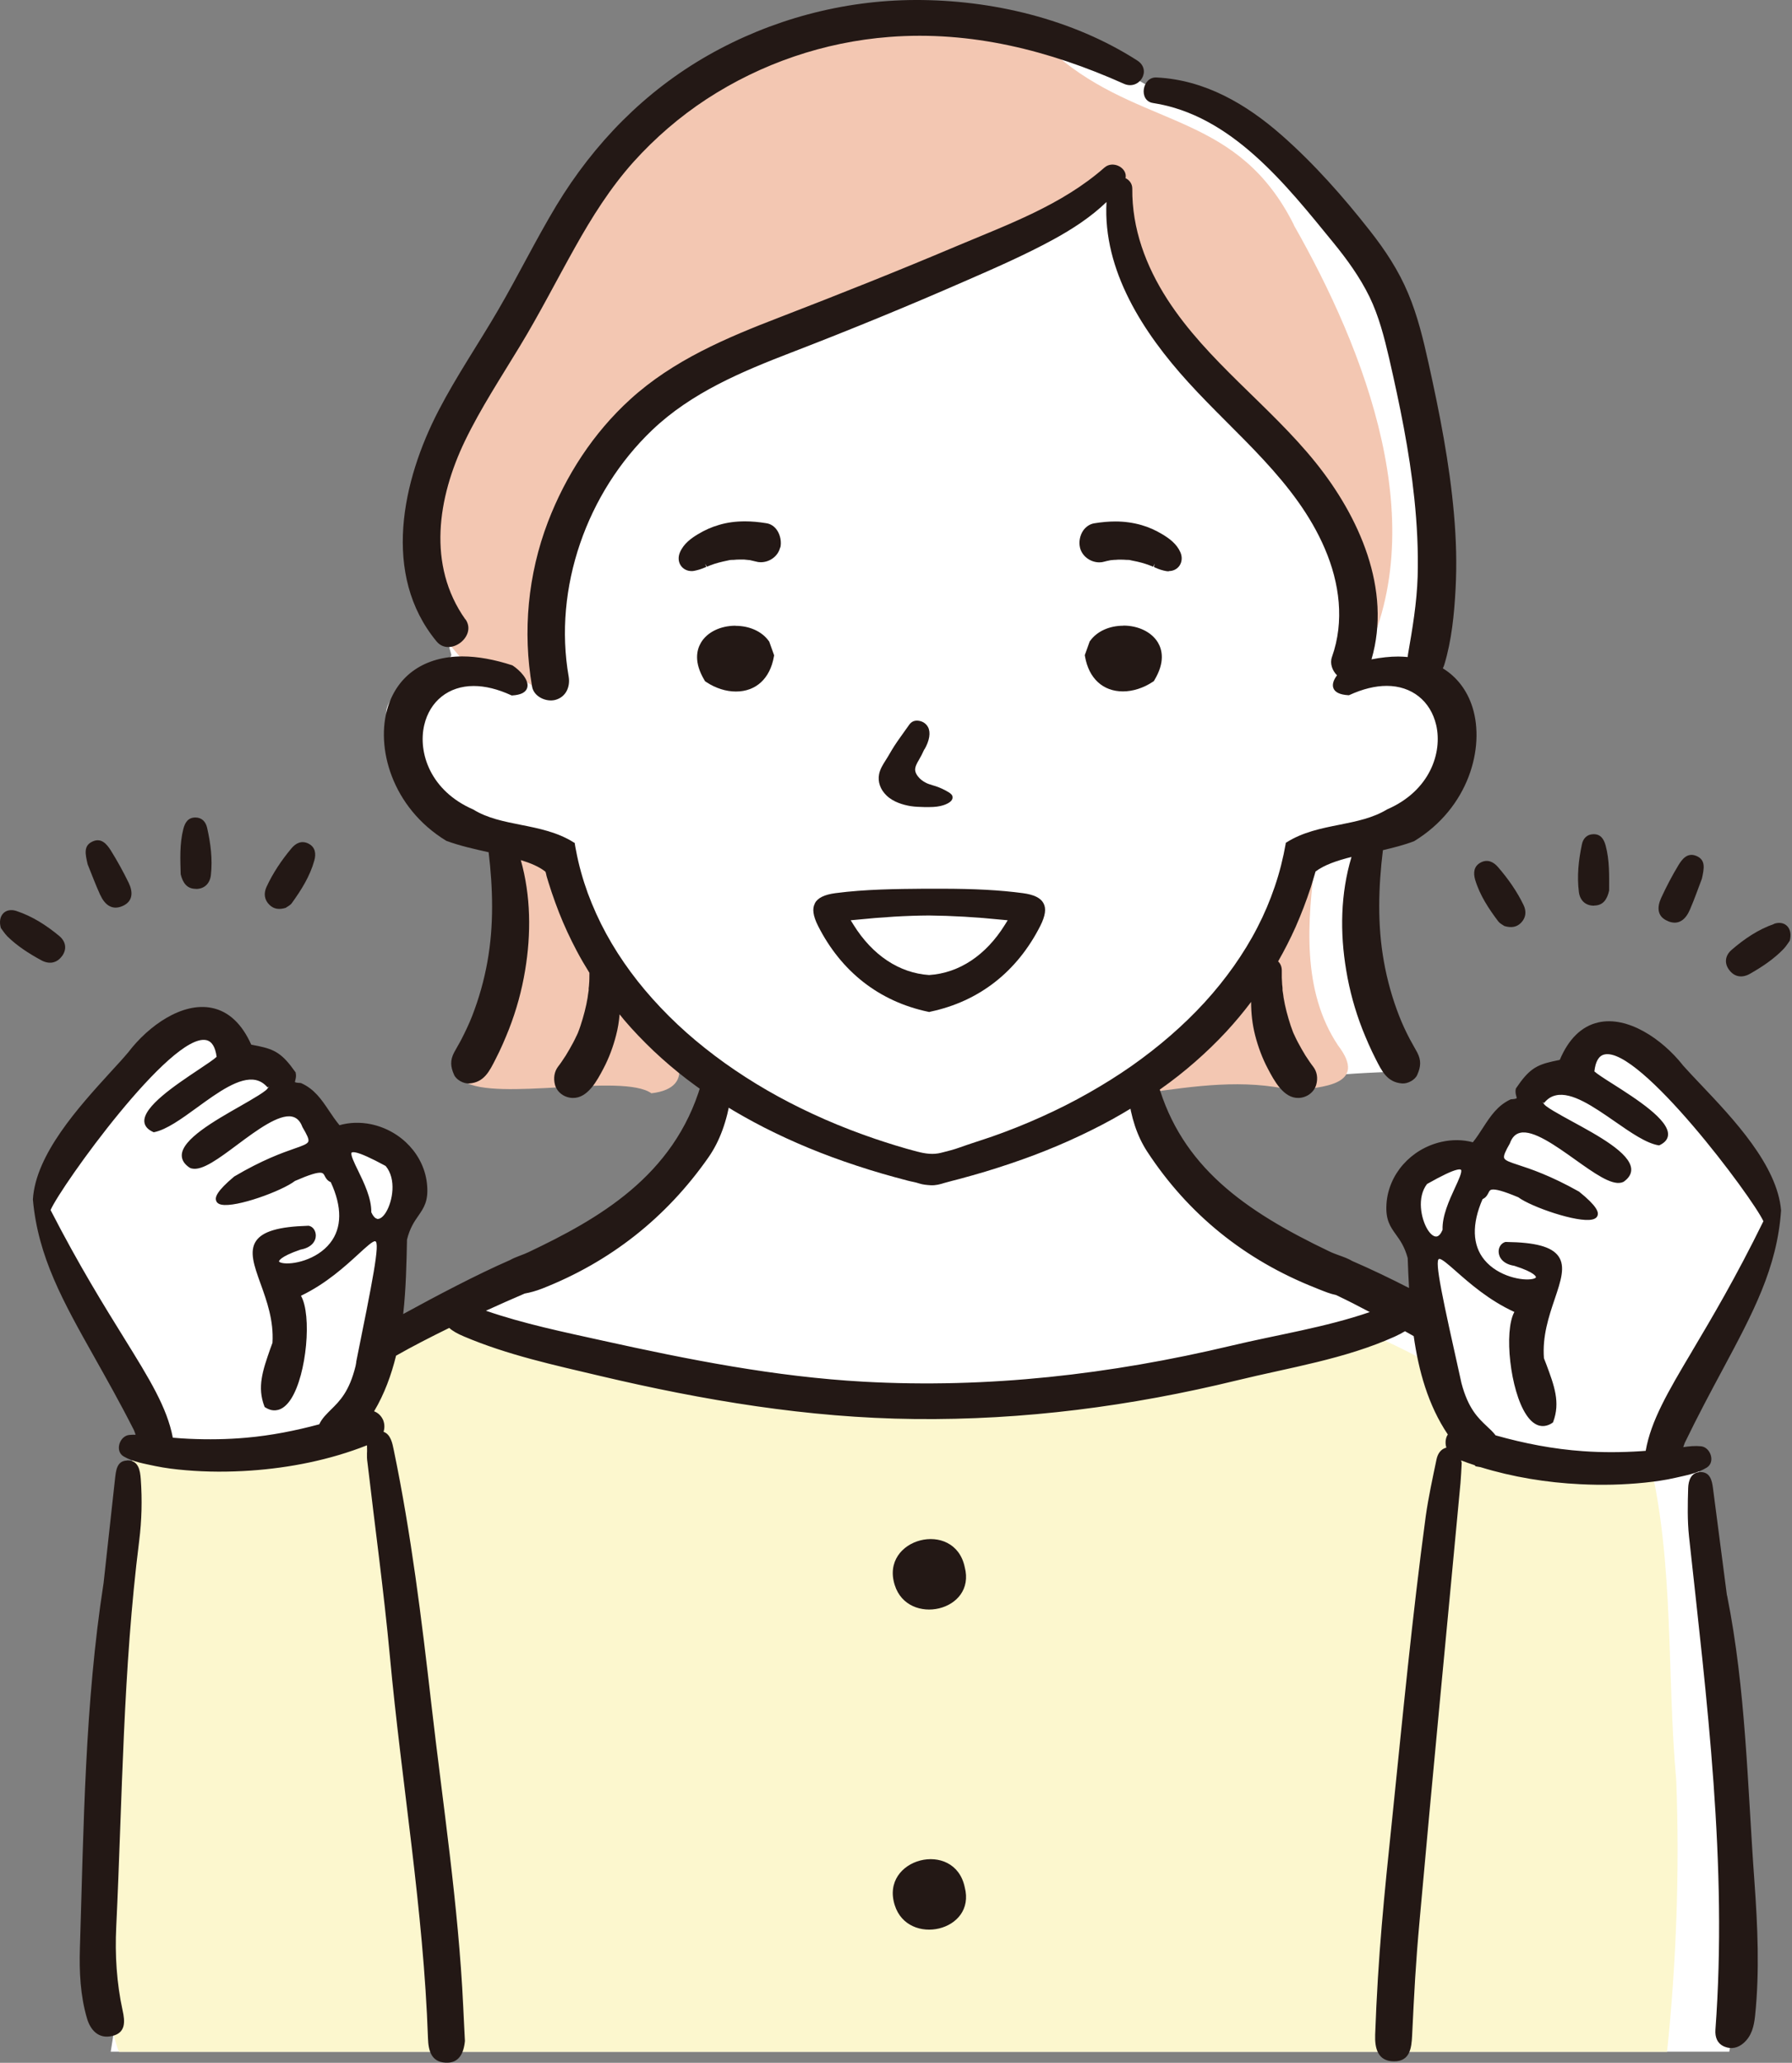 <?xml version="1.0" encoding="UTF-8"?>
<svg id="_レイヤー_1" data-name="レイヤー 1" xmlns="http://www.w3.org/2000/svg" viewBox="0 0 146 168">
  <rect x="0" y="0" width="146" height="168" fill="#808080" stroke="none"/>
  <defs>
    <style>
      .cls-1 {
        fill: #231815;
      }

      .cls-1, .cls-2, .cls-3, .cls-4 {
        stroke-width: 0px;
      }

      .cls-2 {
        fill: #fff;
      }

      .cls-3 {
        fill: #fcf7ce;
      }

      .cls-4 {
        fill: #f3c7b2;
      }
    </style>
  </defs>
  <g id="_ミディアムヘア_カーディガン" data-name="ミディアムヘア×カーディガン">
    <path id="_白" data-name="白" class="cls-2" d="M142.73,104.12c1.48-2.81,1.61-5.87-.5-8.41-1.91-3.38-4.07-6.74-7.16-9.17-3.96-4.02-7.94,1.2-11.03,3.7-.97.95-1.55,2-2.15,3.19-1.22,1.77-4.45-.04-5.95,2.02-2.94,3.84,1.62,8.3.88,12.62-8.52-4.68-20.54-8.12-24.19-19.05,3.32-1.32,7.52-1.63,11.92-1.13,1.37.5,3.82-.06,4.01-.25s5.52-.38,5.52-.38c-3.69-4.97-2.8-14.56-2.9-19.09,0,0,3.73-1.29,4.51-1.66.78-.38,3.41-4.28,3.41-4.28.87-2.95.91-6.5-2.82-7.94,1.66-7.1.48-18.27-1.57-24.52-.55-5.88-6.43-14.95-11.85-18.87-2.32-1.57-7.27-2.82-9.03-3.76-1.76-.94-2.07-1.19-2.7-1.94-.63-.75-3.14-1.32-8.78-2.76-7.73-1.34-15.64.06-19.33,1.19-3.79.7-16.35,11.46-18.04,16.74-1.32,3.7-3.07,5.71-3.76,7.46-1.89,3.63-7.08,8.99-6.76,14.05.11,3.01-1.02,2.57.17,5.2,1.19,2.63,2.13,6.21,2.13,6.21.29.71-5.8,2.61-5.26,5.08-.13,1.63.77,3.07,1.32,4.26.53,3.59,5.65,5.15,7.61,5.63,2.06,2.37.73,11.77-.02,15.06-.76,2.19-2.1,4.01-2.1,4.01,4.85.71,10.63,1.26,15.39.96,2.32-2.29.14-2.56,4.26-.27,2.05,10.37-18.91,17.03-26.69,21.61.34-3.03.81-6.28.09-9.26,2.47-2.34,2-7.1-1.96-7.24-.68-.06-1.65.18-2.1-.33-1.82-3.33-4.71-6.13-8.36-7.37-.97-1.28-2.51-2.7-4.21-1.36-4.46,3.82-9.55,8.31-11.2,14.09-.01,2.4,2.43,5.12,3.35,7.25,2.06,3.96,4.7,7.68,6.11,11.94-3.54-1.73-2.78,15.46-3.67,18.08-.4,8.53-4.2,22.63-.05,30.08-.16,1.01-.25,1.59-.25,1.59h131.87c1.51-8.67,1.05-12.91-.16-28.06.32-4.17-1.47-8.39-1.74-12.58-.41-2.69,1.09-8.7-3.5-7.74,1.85-5.12,5.57-9.36,7.25-14.58Z"/>
    <g id="_塗り" data-name="塗り">
      <path class="cls-3" d="M136.57,145c-.78-8.64-.16-17.52-2.15-25.97-7.58,1.3-16.13,1.38-17.19-7.57-2.36-1.37-4.53-2.34-5.37-2.73-17.68,6.5-57.52,9-73.56-2.63-.72.36-2.26,1.26-4.15,2.47-3.43-.46-5.65,5.32-6.12,8.15-5.13,2.27-10.42,2.56-15.87,1.51-2.96-2.21-2.69,15.67-3.19,17.72-.26,7.24-1.28,15.41-.87,22.61-.15,1.3,1.01,7.28,1.6,8.55h126.12c.76-7.26,1.03-14.79.75-22.1Z"/>
      <g>
        <g>
          <path class="cls-4" d="M109.02,85.15c-2.98-4.46-2.51-10.13-1.84-15.22-.4.2-.79.42-1.18.64-1.1,7.74-7.25,13.31-12.65,18.44,4-.55,7.96-1.16,11.99-.2,2.36-.26,6.16-.41,3.68-3.66Z"/>
          <path class="cls-4" d="M53.18,83.86c-11.35-8.59-5.4-15.6-12.38-16.14.66,6.99-.5,13.83-2.99,20.36,2.6,1.65,12.92-.7,15.26.96,3.84-.44,2.09-3.69.11-5.19Z"/>
        </g>
        <path class="cls-4" d="M105.42,18.32c-4.5-8.98-11.84-7.87-18.7-13.27C80.93-.02,74.06.94,66.92,2.15c-14.01.95-34.73,31.11-32.27,47.1.65,1.74,1.98,3.27,3.16,4.63,0,0,0,0,0,0,1.98,0,4.15.97,5.81,2.13-2.37-29.82,27.94-28.53,46.2-41.16.81,5.14,3.99,12.17,7.02,15.58,5.86,6.3,15.23,12.47,13.05,22.23.08,0-.02.11-.2.27-.01.08-.02.16-.03.24.37.41.74.82,1.13,1.2,6.17-11.42.36-25.96-5.39-36.06Z"/>
      </g>
    </g>
    <g id="_アウトライン" data-name="アウトライン">
      <g>
        <path class="cls-1" d="M72.9,129.1c1.07,3.38,6.65,2.15,5.7-1.47-.83-3.93-6.93-2.36-5.7,1.47Z"/>
        <path class="cls-1" d="M72.9,155.17c1.07,3.38,6.65,2.15,5.7-1.47-.83-3.93-6.93-2.36-5.7,1.47Z"/>
        <path class="cls-1" d="M10.34,118.95c-.84.03-.89.84-.97,1.5-.31,2.82-.62,5.65-.93,8.47-1.53,9.85-1.62,19.81-1.93,29.74-.06,1.9.03,3.87.58,5.73.28.95.94,1.68,2.03,1.43,1.14-.25,1.07-1.18.87-2.08-.49-2.25-.63-4.54-.52-6.81.5-10.49.55-21,1.87-31.44.21-1.67.25-3.34.13-5.02-.05-.7-.18-1.57-1.13-1.53Z"/>
        <path class="cls-1" d="M23.3,73.92c.12-.09.35-.19.47-.36.78-1.08,1.48-2.19,1.84-3.48.15-.54.09-1.08-.47-1.37-.57-.29-1.05-.04-1.41.4-.8.96-1.5,2-2.02,3.13-.23.51-.19,1.04.25,1.46.36.35.8.4,1.34.23Z"/>
        <path class="cls-1" d="M5.07,77.85c.41-.59.27-1.19-.24-1.62-1.05-.87-2.2-1.61-3.5-2.04-.9-.29-1.55.38-1.26,1.39.11.14.29.43.52.67.81.8,1.77,1.41,2.76,1.95.63.35,1.28.27,1.72-.36Z"/>
        <path class="cls-1" d="M15.96,72.4c.71,0,1.14-.46,1.22-1.12.15-1.31-.02-2.61-.31-3.88-.11-.46-.41-.82-.95-.82-.61,0-.85.43-.98.92-.32,1.25-.25,2.52-.22,3.7.18.73.53,1.2,1.25,1.19Z"/>
        <path class="cls-1" d="M8.17,72.89c.34.74.91,1.28,1.79.91.9-.38.88-1.17.52-1.91-.44-.9-.93-1.79-1.46-2.64-.32-.5-.76-1.04-1.47-.72-.77.34-.6,1.03-.41,1.86.29.71.63,1.63,1.03,2.51Z"/>
        <path class="cls-1" d="M137.09,86.73c-1.69-2.12-4.48-4.01-6.88-3.46-1.35.31-2.41,1.34-3.13,3.05-.22.05-.42.09-.61.13-1.32.3-1.93.66-2.95,2.18l-.02.02v.03c-.06.25,0,.46.04.6.01.05.04.14.03.16,0,0-.02.02-.12.05-.08.02-.19.03-.33.04h-.03s-.02.01-.02.01c-1.07.5-1.63,1.36-2.23,2.28-.26.4-.52.81-.84,1.21-.81-.22-1.7-.23-2.57-.03-2.49.57-4.32,2.65-4.47,5.07-.08,1.28.31,1.83.76,2.46.34.47.72,1,.97,1.93.03.79.06,1.61.11,2.44-1.52-.78-3.06-1.52-4.63-2.2-.3-.18-.67-.32-1.04-.45-.27-.1-.55-.2-.8-.32-7-3.34-12.06-6.95-14-13.72-.21-.72-.54-1.05-1.04-1.05-.09,0-.19.01-.3.03-.95.2-1,.96-1.07,1.92v.04c.22,1.87.73,3.38,1.54,4.63,3.33,5.09,7.94,8.83,13.72,11.11l.27.11c.45.18.94.38,1.4.47.93.44,1.85.91,2.75,1.39-3.67,1.26-7.52,1.84-11.29,2.74-9.85,2.34-19.81,3.49-29.95,2.93-7.2-.4-14.23-1.79-21.24-3.34-3.21-.71-6.43-1.37-9.53-2.44,1.07-.49,2.13-.96,3.16-1.4.45-.08.92-.21,1.41-.4,5.56-2.18,10.12-5.77,13.56-10.69.92-1.32,1.5-2.92,1.83-4.97v-.19c-.07-.96-.12-1.72-1.16-1.9-.09-.01-.16-.02-.24-.02-.58,0-.82.43-1.03,1.13-2.2,7.5-8.42,10.99-14.06,13.67-.23.11-.47.2-.71.29-.29.11-.56.22-.81.36-2.69,1.17-6.08,2.96-8.69,4.39.23-2.08.27-4.15.31-6.06.23-.94.6-1.48.93-1.95.44-.64.82-1.19.71-2.47-.19-2.41-2.07-4.45-4.57-4.98-.88-.18-1.77-.15-2.57.08-.33-.4-.6-.8-.86-1.19-.61-.91-1.19-1.76-2.27-2.24h-.02s-.03-.01-.03-.01c-.14,0-.25-.02-.33-.03-.1-.02-.12-.04-.12-.04,0-.02.01-.1.03-.16.04-.15.09-.35.03-.6v-.03s-.02-.02-.02-.02c-1.05-1.5-1.67-1.84-2.99-2.12-.19-.04-.39-.08-.61-.12-.76-1.7-1.84-2.71-3.2-2.99-2.42-.5-5.16,1.44-6.81,3.6-.39.47-.88,1-1.45,1.62-2.58,2.83-6.11,6.7-6.33,10.38.42,4.69,2.46,8.31,5.03,12.88.97,1.73,2.08,3.69,3.2,5.9.05.12.1.25.14.38-.18,0-.36,0-.54.02-.78.1-1.17,1.32-.43,1.75.78.45,1.7.59,2.57.78.82.17,1.65.27,2.49.34,1.75.15,3.51.15,5.26.03,3.21-.22,6.49-.87,9.5-2.06,0,.22.02.44,0,.64-.01.25,0,.51.04.76.61,5.24,1.33,10.47,1.82,15.72.96,10.4,2.75,20.72,3.11,31.18.03.98.26,1.92,1.43,1.98,1.07.06,1.48-.72,1.58-1.77-.04-.89-.1-1.85-.14-2.81-.39-8.27-1.66-16.45-2.6-24.66-.79-6.9-1.64-13.81-3.05-20.62-.12-.6-.26-1.31-.84-1.52.1-.31.09-.66-.04-.97-.16-.35-.42-.58-.73-.7.84-1.41,1.4-2.95,1.79-4.53,1.32-.75,2.8-1.51,4.33-2.26.26.24.66.47,1.21.7,3.56,1.51,7.32,2.32,11.08,3.21,8.43,1.99,16.95,3.42,25.63,3.51,8.87.1,17.61-1.04,26.23-3.14,4.34-1.06,8.78-1.73,12.88-3.57.33-.15.61-.3.84-.44.24.13.47.27.71.4.4,2.82,1.17,5.62,2.78,8.01-.03.05-.05.09-.08.14-.13.3-.13.63-.04.93-.44.11-.7.48-.8.95-.32,1.54-.66,3.08-.88,4.64-1.1,8.15-1.88,16.33-2.72,24.5-.67,6.41-1.17,11.28-1.4,17.72-.04,1.09.2,2.18,1.55,2.17,1.27,0,1.41-1.05,1.46-2.09.18-3.65.28-5.75.61-9.38,1.06-11.87,2.22-23.74,3.33-35.61.05-.56.07-1.11.1-1.67-.02-.06-.03-.13-.05-.19.36.14.73.27,1.1.39.03.02.05.05.07.07l.03.03h.04c.11.02.23.04.34.06,2.63.81,5.41,1.26,8.13,1.39,1.75.09,3.51.05,5.26-.13.84-.09,1.66-.2,2.48-.39.87-.2,1.79-.36,2.56-.83.73-.44.32-1.66-.46-1.74-.48-.05-.97,0-1.45.07.04-.11.08-.23.12-.34,1.08-2.23,2.14-4.21,3.08-5.96,2.48-4.63,4.45-8.29,4.77-12.98-.3-3.67-3.9-7.47-6.54-10.25-.58-.61-1.08-1.14-1.48-1.59ZM29.03,110.93l-.06.32c-.51,2.09-1.3,2.86-2,3.55-.38.38-.73.71-.96,1.2-1.94.52-3.9.91-5.93,1.09-1.55.14-3.11.16-4.67.09-.44-.02-.89-.05-1.33-.09-.47-2.46-1.89-4.76-3.96-8.1-1.63-2.63-3.66-5.89-6-10.44.88-2,9.81-14.44,12.68-13.84.46.1.74.55.85,1.36-.22.21-.79.59-1.45,1.03-1.92,1.28-4.54,3.03-4.44,4.26.03.35.27.63.71.83l.04.02h.04c1.01-.2,2.23-1.08,3.52-2.02,1.69-1.23,3.45-2.5,4.76-2.23.37.08.68.27.96.59l.15-.05s0,0,0,0l-.11.08c0,.22-1.27.94-2.28,1.52-2.09,1.19-4.7,2.68-4.74,3.97-.01.39.2.74.64,1.03.07.04.13.06.2.07.84.18,2.17-.81,3.71-1.96,1.57-1.17,3.36-2.49,4.43-2.27.39.08.67.36.85.85.37.63.55.99.48,1.18-.07.2-.48.35-1.15.58-.97.34-2.59.91-4.89,2.27-1.46,1.22-1.55,1.69-1.48,1.94.03.12.13.29.44.35,1.21.25,4.95-1.12,5.99-1.93,1.17-.51,1.87-.73,2.17-.66.13.03.18.1.26.26.09.17.19.37.49.5.93,2.01.92,3.72-.05,4.95-1.1,1.4-3.1,1.8-3.91,1.63-.19-.04-.26-.1-.26-.13,0,0,0-.36,1.76-.96.9-.16,1.24-.69,1.24-1.14,0-.4-.23-.73-.57-.8h-.06c-2.4.07-3.71.46-4.24,1.24-.57.85-.16,2.01.37,3.48.51,1.41,1.08,3.01.97,4.81l-.18.49c-.61,1.75-1.09,3.12-.47,4.71l.02.04.04.02c.17.11.34.18.51.22.41.08,1.01,0,1.6-.92,1.27-1.99,1.7-6.83.8-8.39,2.07-.99,3.64-2.44,4.69-3.4.6-.55,1.17-1.08,1.36-1.04.42.09-.24,3.34-1.55,9.83ZM30.72,99.26c-.17-.04-.33-.22-.47-.53.02-1.14-.59-2.39-1.08-3.4-.3-.61-.64-1.31-.52-1.46.03-.03.13-.05.33-.01.44.09,1.24.45,2.44,1.1.9,1.08.56,2.86.05,3.73-.24.41-.52.62-.75.58ZM116.28,96.42c1.19-.67,1.98-1.05,2.42-1.15.2-.05.3-.03.33,0,.12.15-.2.85-.49,1.47-.47,1.02-1.05,2.29-1.01,3.42-.13.31-.29.5-.46.54-.23.05-.51-.16-.76-.56-.53-.86-.9-2.63-.03-3.73ZM137.87,110.03c-2,3.36-3.36,5.68-3.79,8.13-.14.01-.27.02-.41.03-1.55.1-3.12.11-4.67,0-2.45-.17-4.81-.63-7.15-1.29-.2-.27-.45-.5-.71-.74-.71-.67-1.52-1.43-2.07-3.51l-.07-.32c-1.44-6.46-2.16-9.7-1.75-9.8.19-.04.77.47,1.38,1.01,1.07.94,2.67,2.36,4.75,3.31-.87,1.57-.34,6.41.97,8.37.6.91,1.21.99,1.62.89.17-.04.34-.11.51-.23l.04-.03.02-.04c.6-1.59.09-2.96-.56-4.7l-.19-.49c-.14-1.8.4-3.41.88-4.83.5-1.48.89-2.65.3-3.48-.55-.77-1.86-1.13-4.26-1.16h-.06c-.34.09-.57.43-.55.82.02.45.36.98,1.27,1.12,1.77.56,1.77.92,1.77.93,0,.03-.07.1-.26.14-.8.18-2.81-.18-3.94-1.55-.99-1.2-1.04-2.91-.15-4.95.29-.13.39-.34.48-.51.08-.16.12-.23.25-.26.31-.07,1.01.13,2.18.62,1.06.79,4.83,2.09,6.03,1.81.31-.07.41-.23.44-.36.06-.25-.04-.72-1.52-1.91-2.33-1.31-3.96-1.85-4.94-2.17-.68-.22-1.08-.36-1.16-.56-.07-.19.1-.56.46-1.19.18-.5.45-.78.84-.87,1.07-.25,2.88,1.04,4.48,2.18,1.56,1.11,2.91,2.07,3.75,1.88.06-.01.12-.04.2-.07.43-.3.64-.65.62-1.04-.07-1.3-2.71-2.73-4.82-3.88-1.02-.56-2.3-1.25-2.31-1.47l-.11-.08s0,0,0,0l.15.04c.27-.33.58-.53.95-.61,1.31-.3,3.09.94,4.81,2.13,1.31.91,2.55,1.77,3.56,1.94h.04s.04-.01.04-.01c.44-.21.67-.49.69-.84.08-1.23-2.58-2.93-4.53-4.17-.67-.42-1.25-.8-1.47-1,.09-.81.36-1.28.82-1.38,2.86-.66,12.03,11.6,12.95,13.58-2.25,4.59-4.21,7.89-5.79,10.55Z"/>
        <path class="cls-1" d="M122.09,75.06c.13.17.36.27.48.36.55.16.98.1,1.34-.25.43-.43.46-.96.22-1.46-.54-1.12-1.26-2.14-2.08-3.09-.37-.43-.86-.67-1.42-.37-.56.3-.6.84-.45,1.38.38,1.28,1.11,2.38,1.91,3.44Z"/>
        <path class="cls-1" d="M144.54,75.25c-1.3.45-2.43,1.22-3.46,2.11-.5.43-.63,1.05-.21,1.62.45.62,1.1.68,1.72.32.98-.56,1.93-1.19,2.72-2.01.23-.24.4-.53.51-.68.27-1.02-.4-1.68-1.29-1.37Z"/>
        <path class="cls-1" d="M129.88,73.75c.72,0,1.06-.49,1.22-1.22,0-1.18.05-2.45-.29-3.69-.14-.49-.39-.92-1-.9-.53.01-.84.37-.93.84-.27,1.28-.41,2.58-.24,3.89.09.65.52,1.1,1.24,1.09Z"/>
        <path class="cls-1" d="M135.91,75.03c.89.36,1.45-.19,1.77-.94.39-.89.7-1.81.98-2.53.18-.83.33-1.52-.45-1.85-.72-.3-1.15.24-1.46.75-.52.86-.99,1.76-1.41,2.67-.34.74-.35,1.53.56,1.89Z"/>
        <path class="cls-1" d="M140.7,129.94c-.38-2.92-.76-5.84-1.14-8.75-.08-.63-.24-1.3-1.01-1.3-.78,0-.99.7-1.01,1.3-.04,1.32-.07,2.64.07,3.95,1.45,13.35,3.15,26.69,2.15,40.18-.04.59.15,1.13.75,1.37.57.23,1.11.09,1.56-.31.65-.58.83-1.36.92-2.19.38-3.65.21-7.29-.05-10.94-.57-7.79-.69-15.62-2.23-23.31Z"/>
      </g>
      <g>
        <path class="cls-1" d="M75.31,61.05c.42-.72.53-1.39.3-1.83-.17-.32-.5-.52-.9-.53-.41,0-.58.25-.73.47l-.62.87c-.17.24-.34.48-.5.73-.13.2-.25.41-.37.61-.1.17-.2.35-.34.56-.22.35-.45.71-.53,1.13-.12.61.1,1.24.61,1.73.56.54,1.36.76,1.94.86.38.06.77.07,1.14.08h.12c.1,0,.19,0,.29,0,.46,0,.82-.05,1.14-.15.57-.19.83-.45.73-.76-.06-.16-.26-.28-.48-.4l-.05-.03c-.22-.12-.45-.22-.63-.29-.14-.05-.28-.1-.43-.14-.19-.06-.37-.11-.53-.19-.29-.14-.53-.33-.7-.56-.13-.17-.2-.34-.21-.5-.01-.27.15-.56.3-.81.16-.27.31-.56.45-.88Z"/>
        <path class="cls-1" d="M91.52,50.96c-1.14,0-2.15.46-2.7,1.23l-.04.05-.4,1.12.02.11c.31,1.78,1.46,2.84,3.09,2.84h0c.81,0,1.68-.28,2.43-.78l.09-.06.05-.09c.87-1.45.63-2.46.28-3.05-.51-.85-1.59-1.38-2.82-1.38Z"/>
        <path class="cls-1" d="M59.93,50.96c-1.24,0-2.32.53-2.82,1.38-.35.59-.59,1.6.28,3.05l.05.09.09.06c.76.51,1.62.78,2.43.78h0c1.63,0,2.78-1.06,3.09-2.84l.02-.11-.4-1.12-.04-.05c-.55-.77-1.56-1.23-2.7-1.23Z"/>
        <path class="cls-1" d="M63.58,44.59c.1-.46,0-.99-.26-1.39-.22-.33-.53-.54-.9-.59-.62-.1-1.18-.15-1.72-.15-.75,0-1.45.09-2.12.29-.59.17-1.16.42-1.72.76-.55.33-1.16.77-1.46,1.47-.16.37-.14.77.06,1.07.19.29.52.46.88.46.07,0,.15,0,.22-.02.31-.06.57-.14.89-.28l.1-.04-.11-.25.16.23s.27-.11.33-.13c.39-.15.83-.26,1.36-.37.02,0,.08-.02.14-.03h0c.05-.01.13-.02.2-.02h.11c.19-.02.38-.03.57-.03h.14c.12,0,.23,0,.35.02l.3.03s.11.03.13.03c.11.02.23.05.34.08.13.04.27.06.41.06.75,0,1.42-.51,1.58-1.2Z"/>
        <path class="cls-1" d="M95.23,46.51c.37,0,.69-.17.88-.46.2-.31.22-.71.06-1.07-.3-.69-.91-1.13-1.46-1.46-.56-.34-1.13-.59-1.72-.76-.68-.19-1.37-.29-2.12-.29-.54,0-1.1.05-1.72.15-.36.06-.67.27-.9.59-.27.4-.37.93-.26,1.39.16.68.83,1.2,1.58,1.2.14,0,.28-.02.41-.06.11-.03.22-.06.34-.08.03,0,.12-.03.13-.03l.3-.03c.12,0,.23-.01.35-.02h.14c.19,0,.38,0,.57.02h.11c.07,0,.15.01.2.03h0c.06.01.12.03.14.03.54.1.97.22,1.37.37.06.02.33.13.33.13l.1-.25h0l-.04.27.1.05c.31.14.57.22.88.28.08.01.15.02.22.02Z"/>
        <path class="cls-1" d="M66.39,73.58c-.23.43-.15,1.01.26,1.83,1.89,3.73,4.99,6.15,8.96,6.99l.1.02.11-.03c3.96-.84,7.05-3.26,8.94-6.99.41-.82.49-1.4.26-1.83-.23-.44-.78-.71-1.69-.83-1.88-.25-3.94-.36-6.67-.36h-1.36c-2.25.02-4.79.04-7.23.36-.91.12-1.46.39-1.69.84ZM69.74,74.91c2.15-.22,4.1-.34,5.96-.35h0c1.87.02,3.82.13,5.97.35l.43.04-.23.37c-1.54,2.48-3.72,3.93-6.17,4.09-2.43-.16-4.62-1.61-6.16-4.09l-.23-.37.43-.04Z"/>
        <path class="cls-1" d="M112.63,69.25c.89-.21,1.77-.43,2.58-.74,4.47-2.72,5.78-7.64,4.76-10.9-.44-1.4-1.28-2.48-2.42-3.18.05-.09.09-.19.12-.29.6-1.97.81-4.12.92-6.17.11-2.03.05-4.07-.13-6.09-.36-4.14-1.17-8.23-2.07-12.29-.43-1.94-.89-3.86-1.66-5.69-.78-1.87-1.87-3.52-3.12-5.11-2.16-2.75-4.54-5.45-7.18-7.77-2.9-2.55-6.27-4.52-10.21-4.71-1.17-.06-1.48,1.9-.28,2.08,6.4.98,10.85,6.67,14.69,11.37,1.12,1.37,2.16,2.81,2.94,4.4.77,1.58,1.21,3.32,1.61,5.03.86,3.76,1.65,7.57,2.05,11.41.22,2.11.33,4.23.27,6.35-.07,2.17-.42,4.23-.79,6.36-.01.07-.01.13-.02.2-.25-.02-.51-.04-.77-.04-.68,0-1.41.08-2.18.23,1.66-5.7-1.01-11.63-4.56-16.04-3.76-4.67-8.81-8.22-12.08-13.29-1.75-2.72-2.88-5.75-2.85-9.01,0-.4-.24-.7-.55-.85.18-.83-1.02-1.48-1.72-.86-3.48,3.06-7.86,4.63-12.08,6.41-4.75,2.01-9.53,3.91-14.35,5.77-4.37,1.68-8.71,3.51-12.21,6.7-3,2.73-5.25,6.2-6.7,9.98-1.63,4.27-2.07,8.92-1.29,13.41.14.82,1.15,1.28,1.9,1.08.87-.24,1.22-1.07,1.08-1.9-1.26-7.2,1.47-14.99,6.81-20.08,3.19-3.04,7.28-4.75,11.33-6.31,4.75-1.83,9.46-3.76,14.12-5.8,2.43-1.06,4.89-2.13,7.22-3.4,1.54-.84,3.07-1.83,4.34-3.06-.31,5.58,3.01,10.67,6.65,14.67,3.91,4.31,8.8,8.09,11.14,13.57,1.2,2.8,1.61,5.9.58,8.81-.19.53.02,1.11.41,1.5-.25.33-.4.69-.31,1,.11.37.53.58,1.23.62h.04s.04-.01.04-.01c1.09-.5,2.11-.75,3.05-.75,2.03,0,3.57,1.22,4.03,3.19.52,2.25-.51,5.36-4,6.87-1.15.7-2.48.97-3.88,1.25-1.47.29-3,.6-4.32,1.44l-.06.04v.06c-.21,1.19-.5,2.35-.89,3.49-.39,1.15-.86,2.26-1.42,3.34-.56,1.09-1.21,2.14-1.92,3.15-.73,1.03-1.52,2.01-2.37,2.94-.88.96-1.81,1.86-2.79,2.71-1.01.88-2.07,1.7-3.16,2.47-1.13.79-2.3,1.52-3.5,2.2-1.23.7-2.5,1.34-3.79,1.92-1.32.6-2.67,1.14-4.04,1.62-.89.31-1.78.58-2.67.9-.52.19-1,.3-1.5.43-.67.18-1.32.08-1.98-.09-1.15-.3-2.3-.66-3.43-1.04-1.38-.47-2.73-.99-4.06-1.57-1.3-.57-2.58-1.19-3.82-1.87-1.21-.66-2.39-1.38-3.54-2.16-1.11-.75-2.18-1.56-3.21-2.42-1-.84-1.95-1.73-2.84-2.67-.87-.92-1.69-1.88-2.44-2.9-.73-.99-1.4-2.03-1.99-3.11-.58-1.06-1.08-2.17-1.5-3.3-.41-1.13-.74-2.3-.96-3.48-.04-.18-.07-.37-.1-.55v-.06s-.07-.04-.07-.04c-1.32-.84-2.85-1.15-4.32-1.44-1.4-.28-2.73-.54-3.88-1.25-3.49-1.51-4.52-4.62-4-6.87.46-1.97,2-3.19,4.03-3.19.94,0,1.96.25,3.05.75l.04.02h.04c.71-.04,1.12-.25,1.23-.62.19-.63-.59-1.43-1.2-1.83-1.47-.48-2.85-.73-4.08-.73-3.04,0-5.25,1.5-6.07,4.12-1.02,3.25.3,8.18,4.76,10.9,1.08.4,2.28.67,3.45.93.35,2.95.43,5.98-.1,8.91-.27,1.52-.69,3-1.25,4.44-.25.64-.55,1.26-.86,1.87-.19.37-.41.72-.6,1.08-.34.65-.3,1.16-.01,1.82.18.42.78.74,1.23.71,1.23-.08,1.66-1.01,2.16-1.99.41-.79.76-1.61,1.09-2.44.6-1.54,1.04-3.14,1.31-4.77.5-2.99.47-6.08-.35-8.99.79.24,1.48.53,1.99.93.06.05.09.33.12.41.04.14.08.28.13.43.09.28.18.56.27.84.19.56.39,1.11.6,1.65.42,1.07.91,2.12,1.45,3.14.32.61.67,1.2,1.03,1.78,0,.32,0,.65-.03.97,0,.1-.02.19-.03.29,0,.05,0,.08,0,.1,0,.01,0,.03,0,.06-.02.13-.04.26-.06.39-.02.19-.03.24-.02.14,0-.06,0-.05,0,.04-.13.79-.34,1.57-.59,2.33-.06.19-.13.37-.2.55-.01.04-.03.07-.04.09-.03.07-.06.14-.1.21-.16.35-.35.7-.54,1.03-.2.36-.42.71-.66,1.05-.06.08-.12.16-.17.24-.02.03-.03.04-.04.05-.02.02-.04.05-.06.08-.33.43-.4.96-.27,1.48.17.65.78,1.07,1.44,1.09,1.23.04,2-1.42,2.51-2.39.45-.85.79-1.77,1.03-2.7.15-.57.24-1.14.29-1.72.13.15.24.31.37.46.75.88,1.55,1.71,2.39,2.51.86.81,1.76,1.58,2.7,2.3.97.74,1.97,1.44,3.01,2.08,1.07.67,2.18,1.29,3.31,1.87,1.18.6,2.38,1.15,3.61,1.66,1.28.53,2.59,1.01,3.9,1.44,1.38.46,2.78.86,4.2,1.23.3.08.61.12.9.22.3.1.63.13.95.15.41.02.75-.07,1.13-.19.4-.12.81-.21,1.21-.32.71-.19,1.41-.39,2.12-.6,1.35-.41,2.69-.86,4.02-1.36,1.26-.48,2.5-1,3.72-1.58,1.17-.55,2.31-1.14,3.42-1.79,1.07-.62,2.11-1.29,3.12-2,.98-.69,1.92-1.43,2.82-2.22.88-.77,1.72-1.58,2.51-2.43.72-.78,1.4-1.59,2.04-2.44,0,.92.1,1.83.33,2.73.24.93.58,1.85,1.03,2.7.51.97,1.28,2.43,2.51,2.39.65-.02,1.26-.44,1.44-1.09.14-.52.07-1.05-.27-1.48-.03-.03-.04-.06-.06-.08,0,0-.01-.02-.04-.05-.06-.08-.12-.16-.17-.24-.24-.34-.46-.69-.66-1.05-.19-.34-.38-.68-.54-1.03-.03-.07-.06-.14-.1-.21,0-.02-.02-.05-.04-.09-.07-.18-.14-.37-.2-.55-.25-.76-.46-1.54-.59-2.33-.01-.08-.01-.1,0-.04.01.09,0,.05-.02-.14-.02-.13-.04-.26-.06-.39,0-.03,0-.05,0-.06,0-.03,0-.06,0-.1,0-.1-.02-.19-.03-.29-.03-.39-.04-.78-.03-1.16,0-.31-.11-.56-.3-.74.52-.91.99-1.83,1.42-2.79.47-1.07.89-2.16,1.25-3.27.13-.42.26-.84.38-1.26.71-.54,1.75-.89,2.93-1.19-.9,2.99-.95,6.17-.43,9.25.27,1.63.71,3.23,1.31,4.77.33.83.68,1.64,1.09,2.44.5.98.93,1.9,2.16,1.99.45.03,1.05-.28,1.23-.71.29-.66.33-1.17-.01-1.82-.19-.36-.41-.72-.6-1.08-.32-.61-.61-1.23-.86-1.87-.56-1.43-.98-2.92-1.25-4.44-.54-2.99-.45-6.08-.08-9.09,0,0,0-.01,0-.02Z"/>
        <path class="cls-1" d="M37.91,50.44c-3.12-4.41-2.25-9.92-.03-14.53,1.29-2.67,2.93-5.16,4.46-7.69,1.6-2.63,2.99-5.37,4.5-8.06,1.38-2.47,2.89-4.87,4.78-6.98,1.76-1.95,3.75-3.67,5.95-5.11,4.45-2.9,9.57-4.65,14.87-5.06,6.67-.52,13.06,1.1,19.12,3.81,1.26.57,2.31-1.11,1.1-1.89C87.38,1.54,80.8-.02,74.56,0c-5.89.02-11.74,1.59-16.86,4.5-5.17,2.94-9.3,7.17-12.37,12.24-1.68,2.79-3.11,5.71-4.75,8.52-1.59,2.73-3.38,5.35-4.84,8.16-2.97,5.71-4.66,13.39-.17,18.82,1.07,1.29,3.33-.42,2.35-1.81Z"/>
      </g>
    </g>
  </g>
</svg>